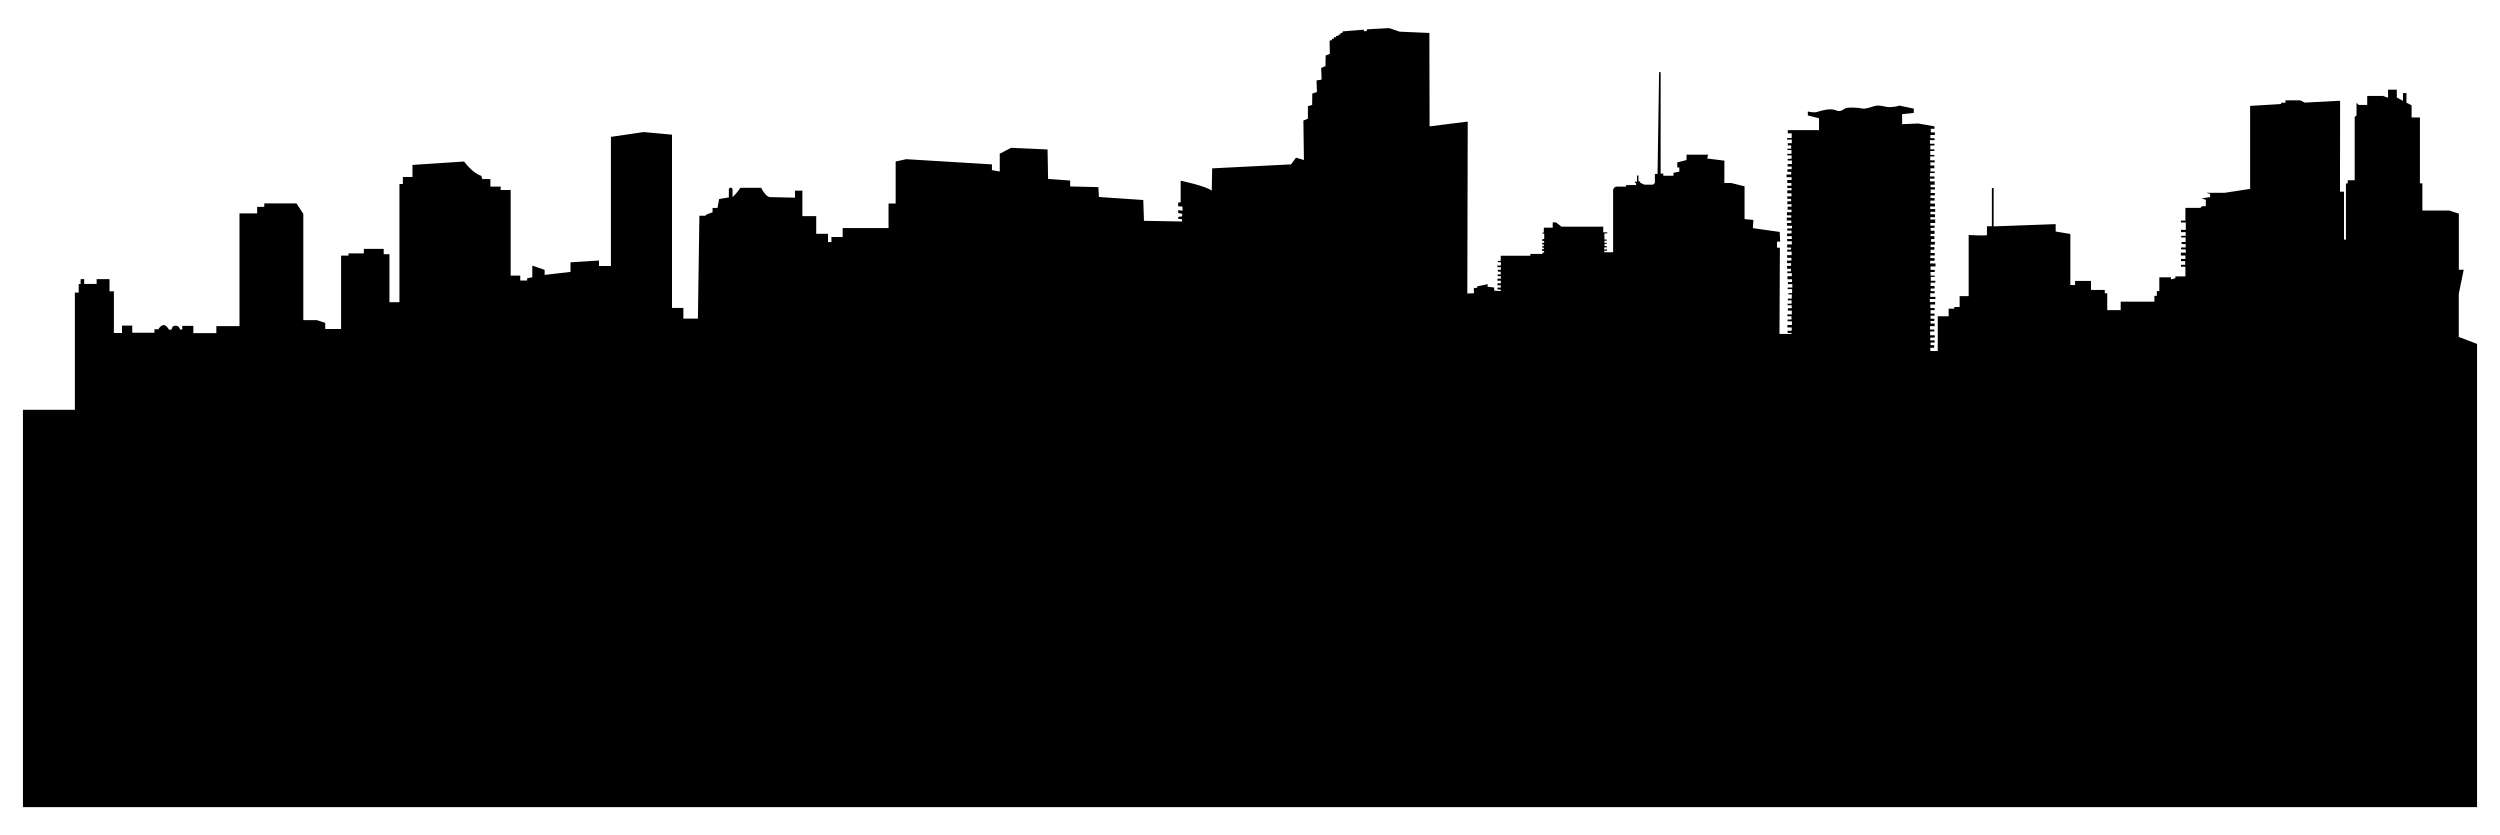 <?xml version="1.0" encoding="utf-8"?>

<!DOCTYPE svg PUBLIC "-//W3C//DTD SVG 1.1//EN" "http://www.w3.org/Graphics/SVG/1.1/DTD/svg11.dtd">
<svg version="1.1" id="Layer_1" xmlns="http://www.w3.org/2000/svg" xmlns:xlink="http://www.w3.org/1999/xlink" x="0px" y="0px"
	 viewBox="0 0 2607.86 871.247" enable-background="new 0 0 2607.86 871.247" xml:space="preserve">
<path d="M23.93,427.498h54.159V305.203h4v-8.858h2v-5.143h3.715v5h13.001v-5h13.43v12.715h4.572v43.432h8.429v-7.715h10.715v7.429
	h23.145v-3.572h4.143c0,0,5.143-9.858,10.715,0c0,0,1.429,1,2.714,0.286c1.286-0.714,0-3.715,4.143-4c4.143-0.286,5.143,4,5.143,4
	h2.143v-3.857h11.572v7.572h24.002v-7.286h24.145V222.625h18.43v-6.858h7.429v-3.572h33.574l7.143,10.858V333.92h14.001l8.858,2.857
	v6.429h16.573v-76.578h7.715v-2.286h16.001v-4.715h20.716v5.572h6v50.004h10.429V191.908h3.572v-7.286h10.001V172.05l53.861-3.572
	c0,0,9.144,12.572,17.859,14.858l1.143,3.429h8.429v7.858h10.715v3.572h10.429v89.293h10.001v5.143h7.143v-2.286l5.429-1.143
	v-12.144l12.858,4.429v5.286l27.002-3.143v-10.001l29.717-1.857v5.715h12.43V142.762l34.146-5l29.574,2.714v180.729h11.858v11.144
	h15.144l1.572-107.294h6.143l1.429-1.429l6.143-2.143v-4.572h5.143l1.714-9.286l10.144-1.714v-8.429
	c0.125-0.955,0.922-1.68,1.857-1.714c0.986-0.036,1.867,0.706,2,1.714c0,2.714,0,5.429,0,8.143c0,0,4.715-4.286,8.143-9.715
	c7.239,0,14.477,0,21.716,0c0,0,4.715,9.715,9.286,9.715c4.572,0,26.002,0.571,26.002,0.571v-7.286h7.715v26.574h14.43v18.43h12.287
	v8.572h3.572v-5.286h11.715v-9.286h47.861v-25.573h7.429v-43.861l11.001-2.429l89.436,5.429v6l8.143,1.429v-18.573l11.858-6.143
	l38.003,1.714l0.572,30.717l23.002,1.714v6.143l29.431,0.714l0.571,10.287l46.289,3.143l0.714,21.716l39.86,0.714l-0.286-2.429
	l-4-0.429l0.286-2l3.857-0.429l0.286-2.714l-4.286-0.857v-3l4.572,0.571l-0.143-4.286l-4.429-0.286l-0.143-3.857l2.714-0.286
	v-22.573c0,0,26.574,5.572,32.431,10.429l0.429-23.288l82.292-4.143l5.143-7.001l8.286,2.429l-0.572-41.146l4.715-2v-13.001
	l4.429-1.286l0.143-11.858l4.858-1.572l-0.429-12.144l5.286-0.857l-0.429-12.144l4.429-1.857l0.286-11.144l4.286-1.714
	l-0.214-13.858l2.214-0.357l0.286-1.5l1.857,0.071l0.143-1.714l2.214,0.071l0.071-1.357l2.286-0.143l0.214-1.286l2.072-0.071
	l-0.143-1.572l2.072-0.071l0.286-1.643l22.073-1.786c0,0-0.5,1.857,1.714,1.643s1.5-2,1.5-2l23.287-1.286l10.858,3.715l31.074,1.357
	l0.214,97.436l39.789-5l-0.429,179.371c0,0,7.429-0.286,7.072-0.429c-0.357-0.143-0.214-5.286-0.214-5.286l3.5-0.286l-0.143-1.429
	l11.072-2.357l-0.214,2.715l6.858,0.786l0.286,3.286l6.786,0.429c0,0-0.071-1.572-0.286-1.572c-0.214,0-3.286-0.143-3.286-0.143
	l0.071-1.929h3.429v-2.357h-3.429v-2.072h3.5v-2.715h-3.572v-2.143h3.572v-2.572h-3.286v-1.857h3.143v-2.857h-3v-2h3.143v-2.715
	h-3.643v-1.786h3.715v-3.429h-3.214V272.2h3v-5.429h30.931v-1.857h12.572v-1.429c0,0,1.714,0.071,1.714,0s0-1.714,0-1.714h-2.072
	v-1.857h1.857v-1.572h-1.572v-1.643h1.643v-1.572h-1.714v-1.857h1.929v-1.929h-2v-1.857h2.072v-5.786h-1.929v-1.072h1.5v-5.143
	h9.286v-5.5h3.357l5.858,4.5h43.503v5.858h1.286h2.929v1.143h-3v6.358h2.429v1.286h-2.429v2.214h2.572v1.072h-2.429v2.357h2.357
	v1.286h-2.714v2.143h3v1.357h-2.929v1.572h9.215v-64.505c0,0,0.214-3.965,3.965-3.965c3.75,0,9.608,0,9.608,0v-1.607h10.429v-2.143
	h-1.214v-1.429h2.143v-6.358h1.5v6.072h1.786v1.357l4.286,2.072h9.251l1.804-1.804V182.8v-1.393h2.804l1.607-106.08l1.607-0.214
	v105.973h2.786v2.25h10.608v-3.107l6.108-1.179v-4.393h-2.143v-5.25l9.644-2.464v-5.572h22.502l-0.964,3.965l18.001,2.25
	l-0.107,23.252l7.393,0.107l13.715,3.429v34.181l9.215,0.857l-0.536,8.572l27.967,3.965l0.536,10.072h-3.322v6.322h3l-0.429,90.007
	h12.644v-1.072h-4.179v-2.25h4.286v-3.429h-4.5v-2.572h4.715v-3.857h-4.5v-1.822h4.072v-3.429h-4.286v-1.929h4.608v-3.965h-4.072
	v-2.464h3.965v-3.107h-4.286v-1.714h4.179v-3.429h-3.965v-1.822h4.179v-4.286h-3.643v-1.393h3.965v-4.179h-4.608v-1.714h4.822
	v-3.536h-4.607v-2.143h4.286v-2.893h-4.715v-3.215h4.5v-3.107h-4.715v-1.929h3.857v-2.679h-4.072v-3.107h4.179v-2.786h-4.179v-2.679
	h4.5v-2.893h-4.393v-2.786h4.608v-3.643h-4.608v-2.143h4.072v-2.143h-4.072v-3.215h4.822v-3.322h-4.822v-2.357h4.822v-3h-4.929
	v-2.786h4.608v-3h-4.5v-2.25h4.822c0,0,0.429-2.786,0-2.786c-0.429,0-5.036,0-5.036,0v-2.893h4.5v-2.679h-4.715v-3h4.715v-2.357
	h-4.5v-3.215h4.715v-2.679h-4.072v-3.107h4.072v-2.572h-4.286v-3.107h3.857v-2.464h-3.965v-2.679h4.393v-3.107h-4.393v-3.107h4.5
	v-2.357h-4.5v-2.464h4.286v-2.786h-4.286v-3.215h4.5v-2.893h-5.25v-2.786h4.822v-2.786h-3.857v-2.786h4.393v-2.786h-4.286v-2.572
	h4.5v-3.643h-4.393v-1.822h4.072v-3.536h-4.5v-1.714h4.393v-3.857h-4.286v-1.5h3.965v-3.322h-3.536v-2.357h4.179v-3.75h-4.929
	v-1.607h4.822v-4.929h-4.072v-3.322h32.574v-12.43l-11.679-2.893v-4.179c0,0,6.108,1.714,9.965,0.429
	c3.857-1.286,13.823-4.179,19.394-1.607c5.572,2.572,8.036-2.036,11.465-2.572c3.429-0.536,11.894-0.321,15.966,0.643
	c4.072,0.964,11.68-2.679,15.001-3c3.322-0.321,8.572,0.964,10.822,1.393c2.25,0.429,10.394,0,12.537-1.5l15.323,3.215l0.107,4.5
	l-12.215,1.286v10.501l16.716-0.75l17.037,3c0,0,0.107,2.572,0,2.572c-0.107,0-3.857,0-3.857,0v3.75h4.286v2.679h-4.715v3.322h4.393
	v2.036h-4.822v3.75h4.715v1.822h-4.286v4.072h4.179v1.714h-4.286v4.072h4.286v1.607h-4.393v4.072h4.715v2.143h-4.5v3.215h4.179
	v2.893h-4.072v3.322h4.393v1.714h-4.929v3.536h4.715v2.25h-4.607v2.893h4.822v3.429h-4.286v2.572h4.5v2.464h-4.393v3.643h4.393
	v2.464h-4.607v2.786h4.286v2.679h-4.393v3.107h4.822v3h-5.036v2.679h5.25v2.893h-4.929v2.572h4.715v3h-4.822v2.464h5.036v3.643
	h-5.036v2.679h4.393v2.357h-4.072v3h4.072v3.322h-4.179v2.357h3.965v3.107h-3.536v2.786h4.072v2.893h-4.5v2.679h3.965v2.679h-3.965
	v3.429h4.393v2.572h-4.608v2.786h4.393v2.786h-4.608v2.786h5.572v3.107h-5.143v3.536h4.286v2.25h-4.286v3.75h4.286v1.393h-4.072
	v3.965h4.715v2.036h-4.929v3.429h4.179v2.679h-4.072v2.679h4.179v2.25h-4.608v3.75h5.358v2.25h-5.786v3.215h5.465v2.572h-4.929
	v3.643h4.5v2.143h-4.286v3.643h4.179v2.25h-4.179v3.107h3.857v2.357h-3.857v2.679h4.286v2.679h-4.822v3.536h4.393v2.036h-4.286
	v3.965h4.822v2.464h-4.715v2.893h4.608v2.25h-4.286v2.679h3.75v2.786h-3.965v3.322h7.715v-36.217h11.358v-7.929h5.893v-1.714h5.572
	v-11.358h9.429v-63.755c0,0,19.073,1.072,19.073,0c0-1.072,0-9.108,0-9.108h5.143v-39.86h1.822v39.967l64.719-2.357v7.715
	l15.323,2.572v53.254h4.929v-4.286h16.608v9.429h14.358v3.429h2.572v17.573h14.037v-8.786h35.146v-6.108h2.572v-4.929h2.572v-14.358
	h12.215v2.143l4.5-1.179v-1.929h10.501v-10.072h-4.607v-2.036h4.393v-3.857h-4.393v-2.25h4.607v-3.536h-4.715v-3h5.143v-3.429
	h-4.929v-2.036h4.822v-3.536h-4.286v-2.143h4.179v-4.715h-4.607v-1.714h4.715v-3.857h-4.929v-2.357h5.036v-7.715h-5.143v-1.929
	h4.715v-13.287h15.644l1.768-1.768h3.911v-6.697l-4.5-1.393l8.894-1.393v-3.322l-4.072-1.179h19.395l26.466-4.072v-86.578
	l32.252-1.929l0.214-1.393h4.393v-2.464h15.537l4.5,2.357l36.967-1.929l-0.107,94.829h4.179v50.04h2.036v-58.612h1.822v-3.322h7.286
	v-65.898l1.929-1.929v-12.965l2.25,2.25h8.894v-9.429h16.394l5.358,1.929v-8.465h9.108v8.144l6.429,3.536v-8.144h3.643v10.072
	l5.357,2.679v12.751h8.679v68.684h2.572v28.395h28.181l9.858,3.215v58.505H2570l-5.143,25.073v45.004l19.073,7.286v483.18h-2560
	L23.93,427.498z"/>
</svg>
